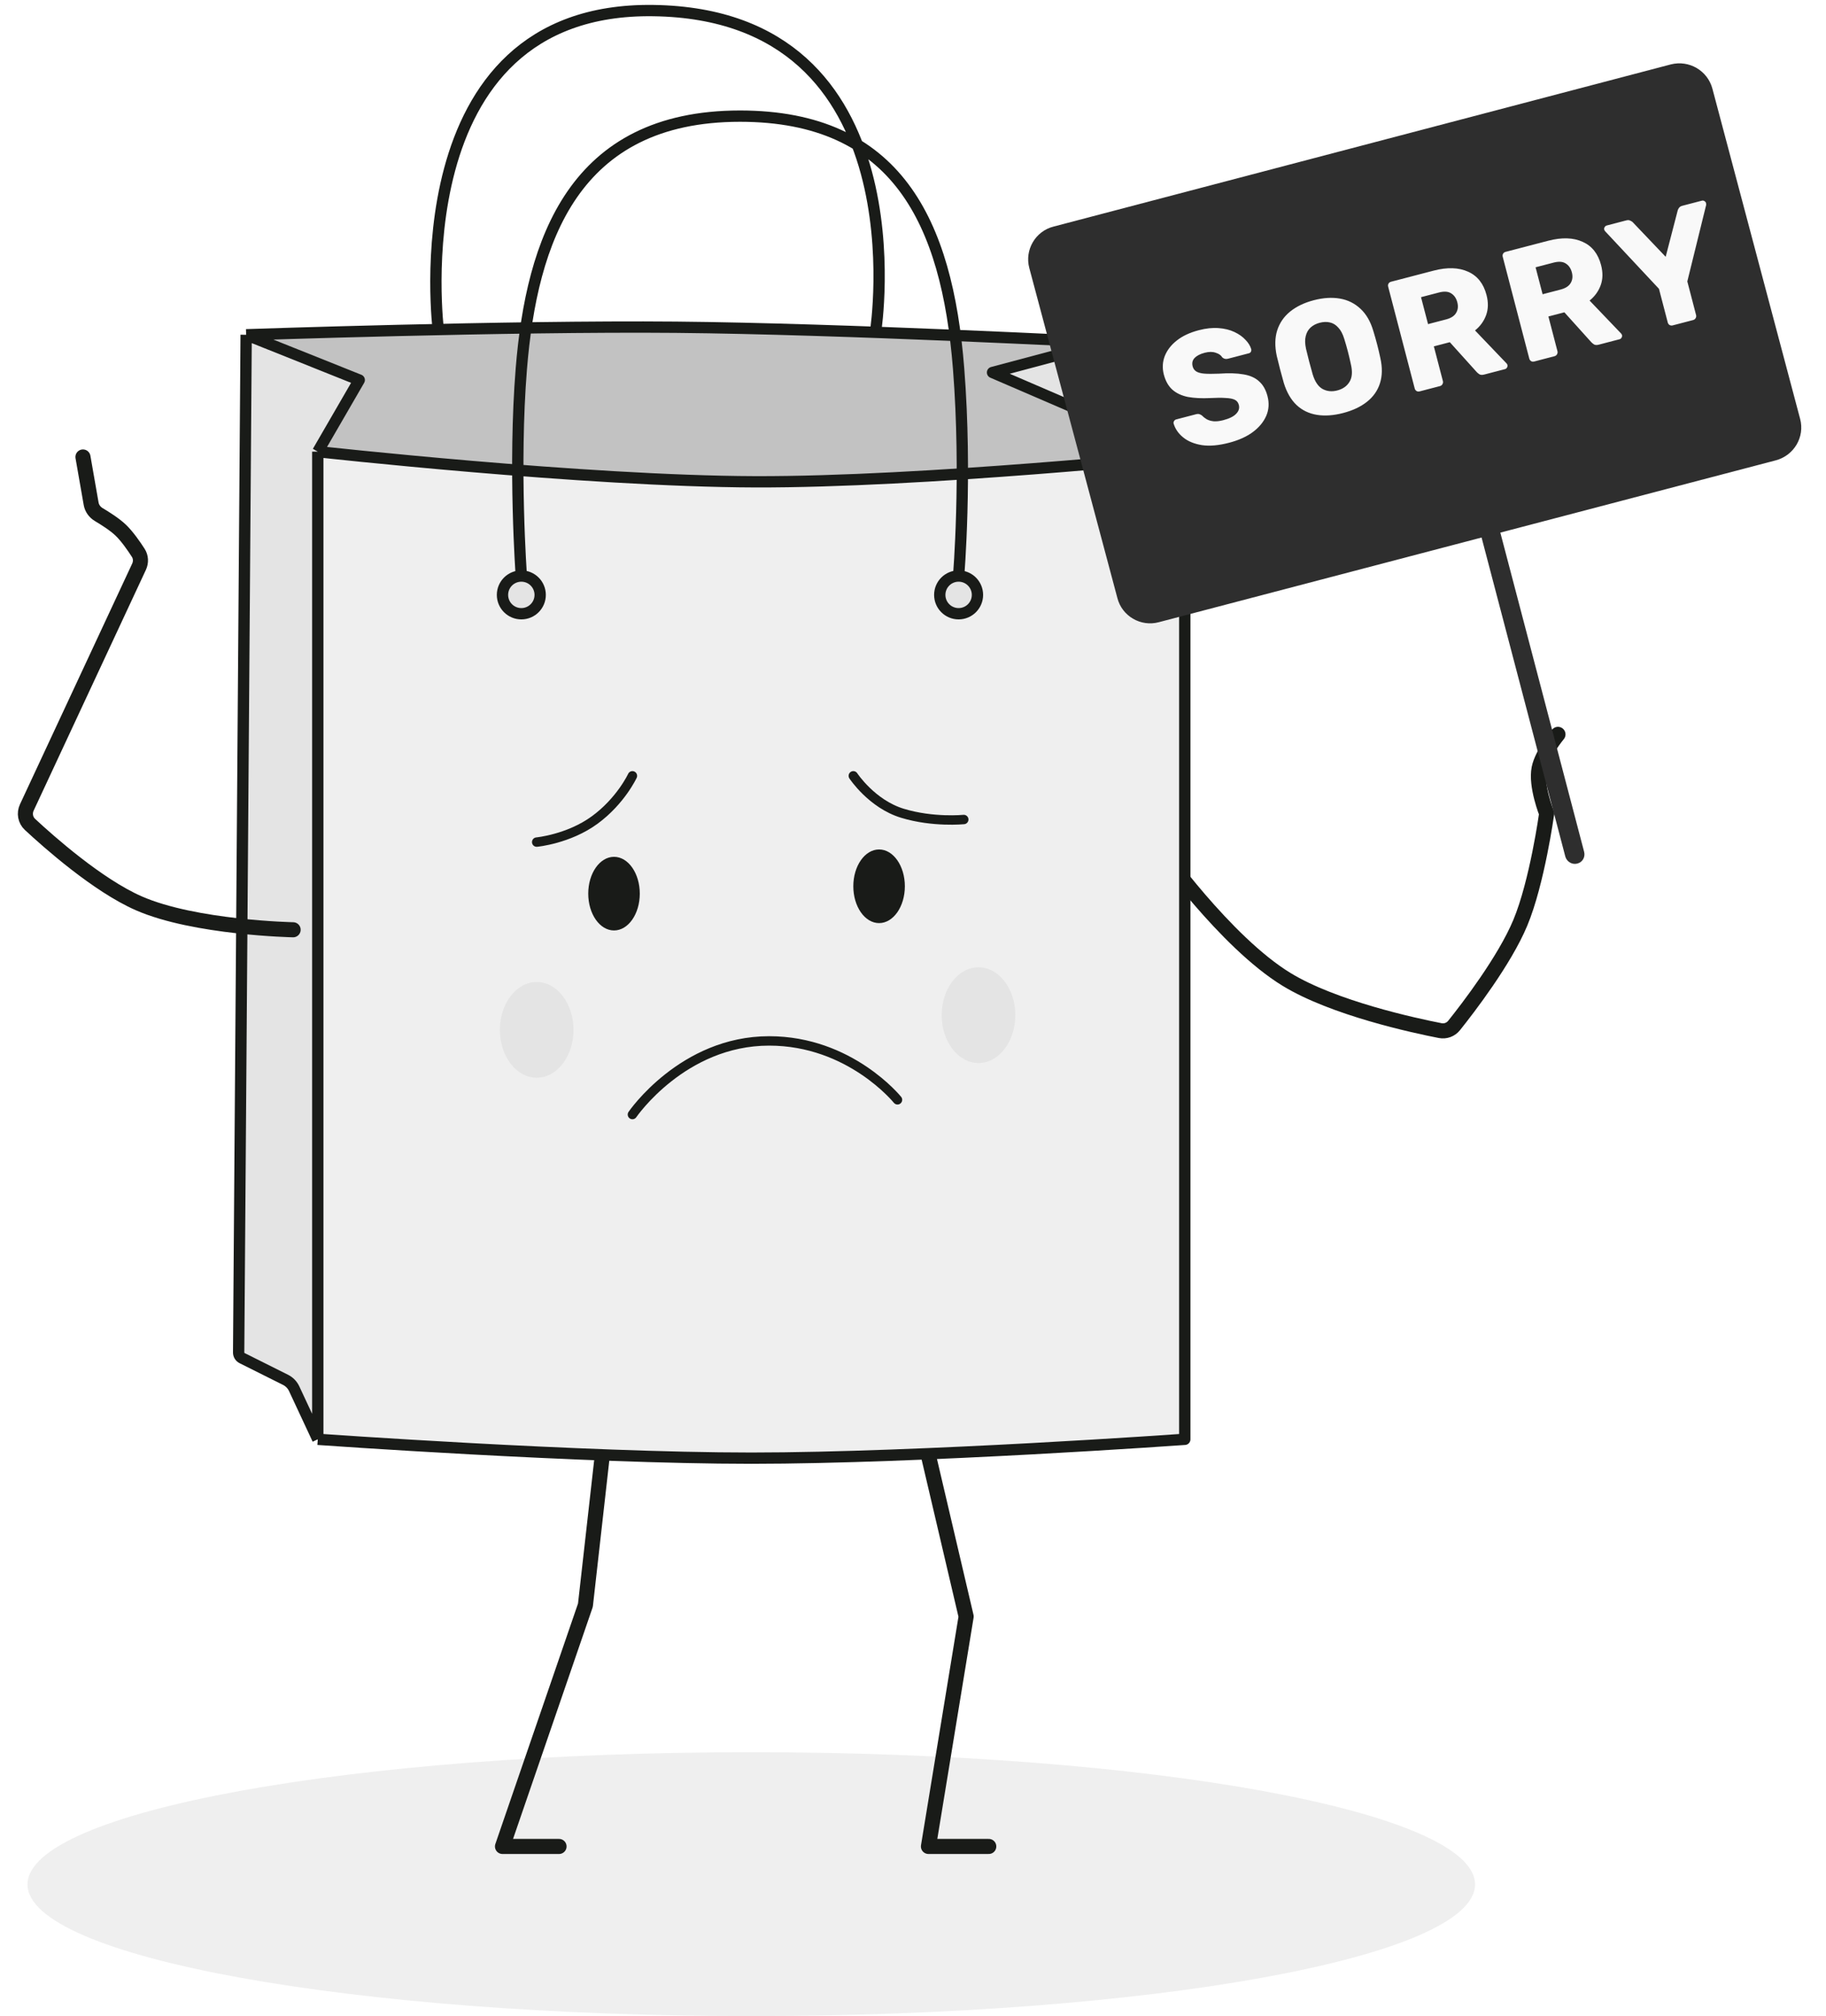 <svg width="346" height="382" viewBox="0 0 346 382" fill="none" xmlns="http://www.w3.org/2000/svg">
<path d="M279.497 357.056C279.497 370.852 218.106 382 142.356 382C66.607 382 5.215 370.852 5.215 357.056C5.215 343.259 66.607 332.001 142.356 332.001C218.106 332.001 279.497 343.259 279.497 357.056Z" fill="#EFEFEF"/>
<path d="M116.642 253.43L110.928 304.144L95.214 349.858H105.928" stroke="#191B18" stroke-width="2.857" stroke-linecap="round" stroke-linejoin="round"/>
<path d="M172.356 260.573L183.07 306.287L175.927 349.857H187.356" stroke="#191B18" stroke-width="2.857" stroke-linecap="round" stroke-linejoin="round"/>
<path d="M219.498 160.574C219.498 160.574 232.165 178.484 243.784 185.574C252.708 191.02 267.939 194.308 272.891 195.274C273.891 195.469 274.895 195.098 275.531 194.302C278.155 191.02 285.081 182.018 288.069 174.86C291.274 167.18 293.069 154.146 293.069 154.146C293.069 154.146 290.966 148.9 291.64 145.575C292.211 142.76 295.212 139.146 295.212 139.146" stroke="#191B18" stroke-width="2.857" stroke-linecap="round" stroke-linejoin="round"/>
<path d="M188.07 70.576L209.498 64.862C209.498 64.862 159.61 62.289 128.071 62.004C96.268 61.717 46.643 63.433 46.643 63.433L68.072 72.004L60.215 85.576C60.215 85.576 110.637 91.186 143.071 91.29C174.93 91.391 224.498 86.29 224.498 86.29L209.498 79.819L188.07 70.576Z" fill="#C2C2C2"/>
<path d="M209.498 64.862L188.07 70.576L209.498 79.819V64.862Z" fill="#E4E4E4"/>
<path d="M46.643 63.433L45.22 256.261C45.217 256.714 45.472 257.13 45.877 257.333L54.104 261.446C54.823 261.806 55.4 262.398 55.74 263.127L60.215 272.716V85.576L68.072 72.004L46.643 63.433Z" fill="#E4E4E4"/>
<path d="M224.498 272.716V86.29C224.498 86.29 174.93 91.391 143.071 91.29C110.637 91.186 60.215 85.576 60.215 85.576V272.716C60.215 272.716 110.248 276.287 142.356 276.287C174.465 276.287 224.498 272.716 224.498 272.716Z" fill="#EFEFEF"/>
<path d="M209.498 64.862L188.07 70.576L209.498 79.819M209.498 64.862C209.498 64.862 159.61 62.289 128.071 62.004C96.268 61.717 46.643 63.433 46.643 63.433M209.498 64.862V79.819M46.643 63.433L45.22 256.261C45.217 256.714 45.472 257.13 45.877 257.333L54.104 261.446C54.823 261.806 55.4 262.398 55.74 263.127L60.215 272.716M46.643 63.433L68.072 72.004L60.215 85.576M60.215 272.716V85.576M60.215 272.716C60.215 272.716 110.248 276.287 142.356 276.287C174.465 276.287 224.498 272.716 224.498 272.716V86.29M224.498 86.29C224.498 86.29 174.93 91.391 143.071 91.29C110.637 91.186 60.215 85.576 60.215 85.576M224.498 86.29L209.498 79.819" stroke="#191B18" stroke-width="2.143" stroke-linejoin="round"/>
<path d="M119.834 211.18C119.834 211.18 129.351 197.228 145.741 197.228C161.074 197.228 170.062 208.39 170.062 208.39" stroke="#191B18" stroke-width="1.783" stroke-linecap="round" stroke-linejoin="round"/>
<ellipse cx="101.696" cy="195.135" rx="6.976" ry="9.069" fill="#E4E4E4"/>
<ellipse cx="185.411" cy="192.345" rx="6.976" ry="9.069" fill="#E4E4E4"/>
<ellipse cx="116.346" cy="169.323" rx="4.883" ry="6.976" fill="#191B18"/>
<path d="M101.696 159.557C101.696 159.557 107.742 158.993 112.688 155.371C117.635 151.749 119.834 147 119.834 147" stroke="#191B18" stroke-width="1.783" stroke-linecap="round" stroke-linejoin="round"/>
<ellipse cx="166.574" cy="167.928" rx="4.883" ry="6.976" fill="#191B18"/>
<path d="M161.69 147C161.69 147 165.178 152.321 170.992 154.094C176.805 155.868 182.619 155.277 182.619 155.277" stroke="#191B18" stroke-width="1.783" stroke-linecap="round" stroke-linejoin="round"/>
<ellipse cx="98.785" cy="112.718" rx="3.571" ry="3.571" fill="#E4E4E4" stroke="#191B18" stroke-width="2.143"/>
<ellipse cx="181.642" cy="112.718" rx="3.571" ry="3.571" fill="#E4E4E4" stroke="#191B18" stroke-width="2.143"/>
<path d="M83.071 62.719C83.071 62.719 75.172 1.331 123.785 2.006C175.213 2.719 165.927 62.719 165.927 62.719M98.785 109.147C98.785 109.147 97.276 88.444 98.785 69.861C100.754 45.631 108.682 22.005 140.214 22.005C169.9 22.005 179.453 42.005 181.642 69.861C183.24 90.202 181.642 109.147 181.642 109.147" stroke="#191B18" stroke-width="2.143" stroke-linejoin="round"/>
<path d="M55.543 176.169C55.543 176.169 36.91 175.8 26.293 171.152C18.517 167.747 9.219 159.498 5.685 156.211C4.799 155.387 4.568 154.093 5.08 152.996L26.35 107.371C26.745 106.524 26.703 105.536 26.198 104.75C25.39 103.493 24.078 101.591 22.84 100.42C21.699 99.341 19.903 98.203 18.715 97.501C17.96 97.054 17.419 96.308 17.268 95.444L15.719 86.588" stroke="#191B18" stroke-width="2.857" stroke-linecap="round" stroke-linejoin="round"/>
<path d="M298.394 163.682C297.597 163.682 296.861 163.13 296.615 162.333L274.102 76.574C273.857 75.592 274.47 74.611 275.452 74.365C276.433 74.12 277.415 74.672 277.66 75.653L300.173 161.413C300.419 162.394 299.867 163.376 298.885 163.621C298.721 163.662 298.558 163.682 298.394 163.682Z" fill="#2E2E2E"/>
<g filter="url(#filter0_d_2016_1532)">
<path d="M340.783 84.364L223.861 115.036C220.426 115.956 216.868 113.871 216.009 110.436L199.323 47.926C198.403 44.49 200.489 40.933 203.924 40.074L320.908 9.34C324.343 8.482 327.839 10.506 328.76 13.941L345.384 76.512C346.304 79.948 344.218 83.444 340.783 84.364Z" fill="#2E2E2E"/>
</g>
<path d="M232.902 83.89C230.923 84.406 229.209 84.558 227.758 84.344C226.303 84.111 225.12 83.627 224.21 82.892C223.3 82.158 222.691 81.281 222.383 80.262C222.342 80.104 222.365 79.95 222.453 79.8C222.555 79.626 222.695 79.515 222.873 79.469L226.613 78.493C226.89 78.421 227.11 78.417 227.275 78.479C227.459 78.537 227.631 78.629 227.791 78.757C228.027 79.012 228.319 79.243 228.668 79.447C229.037 79.647 229.483 79.774 230.004 79.828C230.52 79.862 231.114 79.792 231.787 79.617C232.935 79.317 233.749 78.915 234.23 78.409C234.731 77.898 234.901 77.336 234.741 76.722C234.622 76.267 234.369 75.942 233.98 75.748C233.591 75.554 233.012 75.441 232.243 75.409C231.489 75.352 230.497 75.357 229.267 75.424C227.681 75.499 226.289 75.429 225.092 75.213C223.909 74.972 222.935 74.519 222.169 73.852C221.398 73.165 220.853 72.209 220.533 70.982C220.218 69.775 220.273 68.609 220.698 67.484C221.143 66.353 221.909 65.361 222.997 64.507C224.084 63.653 225.469 63.006 227.151 62.568C228.516 62.212 229.759 62.078 230.881 62.165C232.023 62.248 233.027 62.493 233.894 62.901C234.761 63.309 235.461 63.803 235.992 64.382C236.539 64.937 236.904 65.529 237.089 66.157C237.13 66.315 237.11 66.479 237.027 66.648C236.959 66.793 236.826 66.891 236.628 66.943L232.711 67.964C232.493 68.021 232.295 68.031 232.116 67.993C231.937 67.955 231.765 67.862 231.6 67.715C231.367 67.311 230.953 67.018 230.356 66.835C229.773 66.628 229.077 66.63 228.265 66.841C227.395 67.069 226.753 67.405 226.341 67.85C225.944 68.271 225.828 68.798 225.993 69.431C226.096 69.827 226.315 70.14 226.65 70.369C227.004 70.594 227.516 70.735 228.186 70.793C228.876 70.845 229.796 70.848 230.946 70.802C232.835 70.669 234.4 70.715 235.642 70.94C236.879 71.146 237.861 71.587 238.587 72.264C239.327 72.916 239.855 73.846 240.17 75.053C240.521 76.398 240.437 77.657 239.918 78.827C239.399 79.998 238.537 81.026 237.331 81.911C236.139 82.771 234.663 83.431 232.902 83.89ZM254.511 78.255C252.691 78.73 251.03 78.846 249.53 78.603C248.03 78.36 246.749 77.743 245.687 76.752C244.621 75.741 243.813 74.346 243.264 72.566C243.023 71.72 242.791 70.872 242.569 70.021C242.342 69.151 242.127 68.287 241.925 67.431C241.54 65.63 241.566 64.028 242.003 62.625C242.455 61.197 243.273 60.001 244.459 59.036C245.664 58.067 247.157 57.35 248.938 56.886C250.738 56.416 252.391 56.312 253.897 56.575C255.402 56.837 256.701 57.481 257.792 58.507C258.879 59.513 259.684 60.898 260.208 62.663C260.469 63.504 260.713 64.359 260.941 65.23C261.162 66.081 261.364 66.937 261.547 67.798C261.957 69.614 261.934 71.226 261.477 72.634C261.035 74.018 260.218 75.181 259.027 76.126C257.837 77.07 256.331 77.78 254.511 78.255ZM253.396 73.981C254.445 73.707 255.213 73.169 255.701 72.365C256.209 71.557 256.302 70.455 255.98 69.06C255.793 68.179 255.598 67.352 255.397 66.581C255.196 65.809 254.967 65.013 254.711 64.192C254.429 63.273 254.054 62.567 253.588 62.076C253.137 61.56 252.607 61.233 252.001 61.095C251.395 60.957 250.745 60.979 250.053 61.16C249.38 61.335 248.812 61.631 248.35 62.047C247.888 62.464 247.577 63.01 247.415 63.686C247.248 64.342 247.266 65.141 247.469 66.081C247.666 66.917 247.865 67.721 248.066 68.493C248.267 69.264 248.491 70.083 248.738 70.948C249.159 72.318 249.778 73.234 250.596 73.697C251.434 74.155 252.367 74.249 253.396 73.981ZM269.004 74.158C268.786 74.215 268.59 74.192 268.415 74.09C268.235 73.968 268.12 73.808 268.068 73.61L263.037 54.318C262.98 54.1 263.003 53.904 263.105 53.73C263.208 53.555 263.368 53.439 263.585 53.383L271.658 51.277C274.23 50.606 276.403 50.674 278.177 51.479C279.946 52.265 281.111 53.736 281.674 55.892C282.04 57.297 282.013 58.572 281.594 59.717C281.174 60.862 280.474 61.826 279.495 62.61L285.465 68.851C285.556 68.954 285.614 69.055 285.64 69.154C285.681 69.312 285.65 69.479 285.548 69.653C285.46 69.803 285.337 69.898 285.179 69.94L281.231 70.969C280.856 71.067 280.555 71.05 280.331 70.919C280.101 70.767 279.926 70.623 279.806 70.485L274.719 64.838L271.692 65.628L273.41 72.216C273.462 72.414 273.429 72.613 273.312 72.813C273.21 72.987 273.05 73.103 272.832 73.16L269.004 74.158ZM270.593 61.413L274.006 60.523C274.936 60.281 275.569 59.872 275.906 59.299C276.262 58.72 276.339 58.044 276.138 57.273C275.937 56.501 275.547 55.937 274.968 55.581C274.409 55.22 273.644 55.165 272.675 55.418L269.262 56.308L270.593 61.413ZM290.711 68.497C290.494 68.554 290.297 68.531 290.123 68.428C289.943 68.306 289.827 68.146 289.776 67.948L284.745 48.657C284.688 48.439 284.711 48.243 284.813 48.068C284.915 47.894 285.075 47.778 285.293 47.721L293.366 45.616C295.938 44.945 298.111 45.012 299.885 45.818C301.653 46.603 302.819 48.074 303.381 50.231C303.748 51.636 303.721 52.911 303.301 54.056C302.881 55.201 302.182 56.165 301.203 56.949L307.173 63.189C307.263 63.293 307.321 63.394 307.347 63.493C307.388 63.651 307.358 63.817 307.256 63.992C307.168 64.142 307.045 64.237 306.886 64.278L302.939 65.308C302.563 65.406 302.263 65.389 302.038 65.258C301.809 65.106 301.634 64.962 301.513 64.824L296.427 59.177L293.4 59.966L295.118 66.555C295.17 66.753 295.137 66.952 295.02 67.151C294.918 67.326 294.758 67.442 294.54 67.498L290.711 68.497ZM292.301 55.752L295.714 54.862C296.644 54.619 297.277 54.211 297.613 53.637C297.969 53.058 298.047 52.383 297.846 51.611C297.644 50.84 297.254 50.276 296.675 49.92C296.116 49.558 295.352 49.504 294.382 49.757L290.969 50.647L292.301 55.752ZM316.95 61.654C316.752 61.706 316.556 61.683 316.361 61.586C316.181 61.464 316.066 61.303 316.014 61.106L314.35 54.724L304.152 43.818C304.116 43.763 304.084 43.719 304.053 43.685C304.018 43.63 303.993 43.574 303.977 43.514C303.936 43.356 303.959 43.202 304.047 43.052C304.149 42.878 304.29 42.767 304.468 42.721L308.178 41.753C308.474 41.676 308.723 41.696 308.922 41.813C309.136 41.905 309.289 42.002 309.379 42.105L315.62 48.656L317.897 39.884C317.925 39.75 318.001 39.593 318.123 39.413C318.26 39.208 318.476 39.067 318.773 38.99L322.483 38.022C322.661 37.976 322.828 38.007 322.983 38.114C323.132 38.202 323.228 38.325 323.269 38.483C323.284 38.542 323.29 38.604 323.286 38.669C323.296 38.709 323.299 38.761 323.295 38.825L319.722 53.324L321.386 59.705C321.438 59.903 321.405 60.101 321.288 60.301C321.186 60.475 321.026 60.591 320.808 60.648L316.95 61.654Z" fill="#F9F9F9"/>
<defs>
<filter id="filter0_d_2016_1532" x="191.963" y="9.143" width="153.639" height="111.825" filterUnits="userSpaceOnUse" color-interpolation-filters="sRGB">
<feFlood flood-opacity="0" result="BackgroundImageFix"/>
<feColorMatrix in="SourceAlpha" type="matrix" values="0 0 0 0 0 0 0 0 0 0 0 0 0 0 0 0 0 0 127 0" result="hardAlpha"/>
<feOffset dx="-4.286" dy="2.857"/>
<feGaussianBlur stdDeviation="1.429"/>
<feComposite in2="hardAlpha" operator="out"/>
<feColorMatrix type="matrix" values="0 0 0 0 0 0 0 0 0 0 0 0 0 0 0 0 0 0 0.2 0"/>
<feBlend mode="normal" in2="BackgroundImageFix" result="effect1_dropShadow_2016_1532"/>
<feBlend mode="normal" in="SourceGraphic" in2="effect1_dropShadow_2016_1532" result="shape"/>
</filter>
</defs>
</svg>
